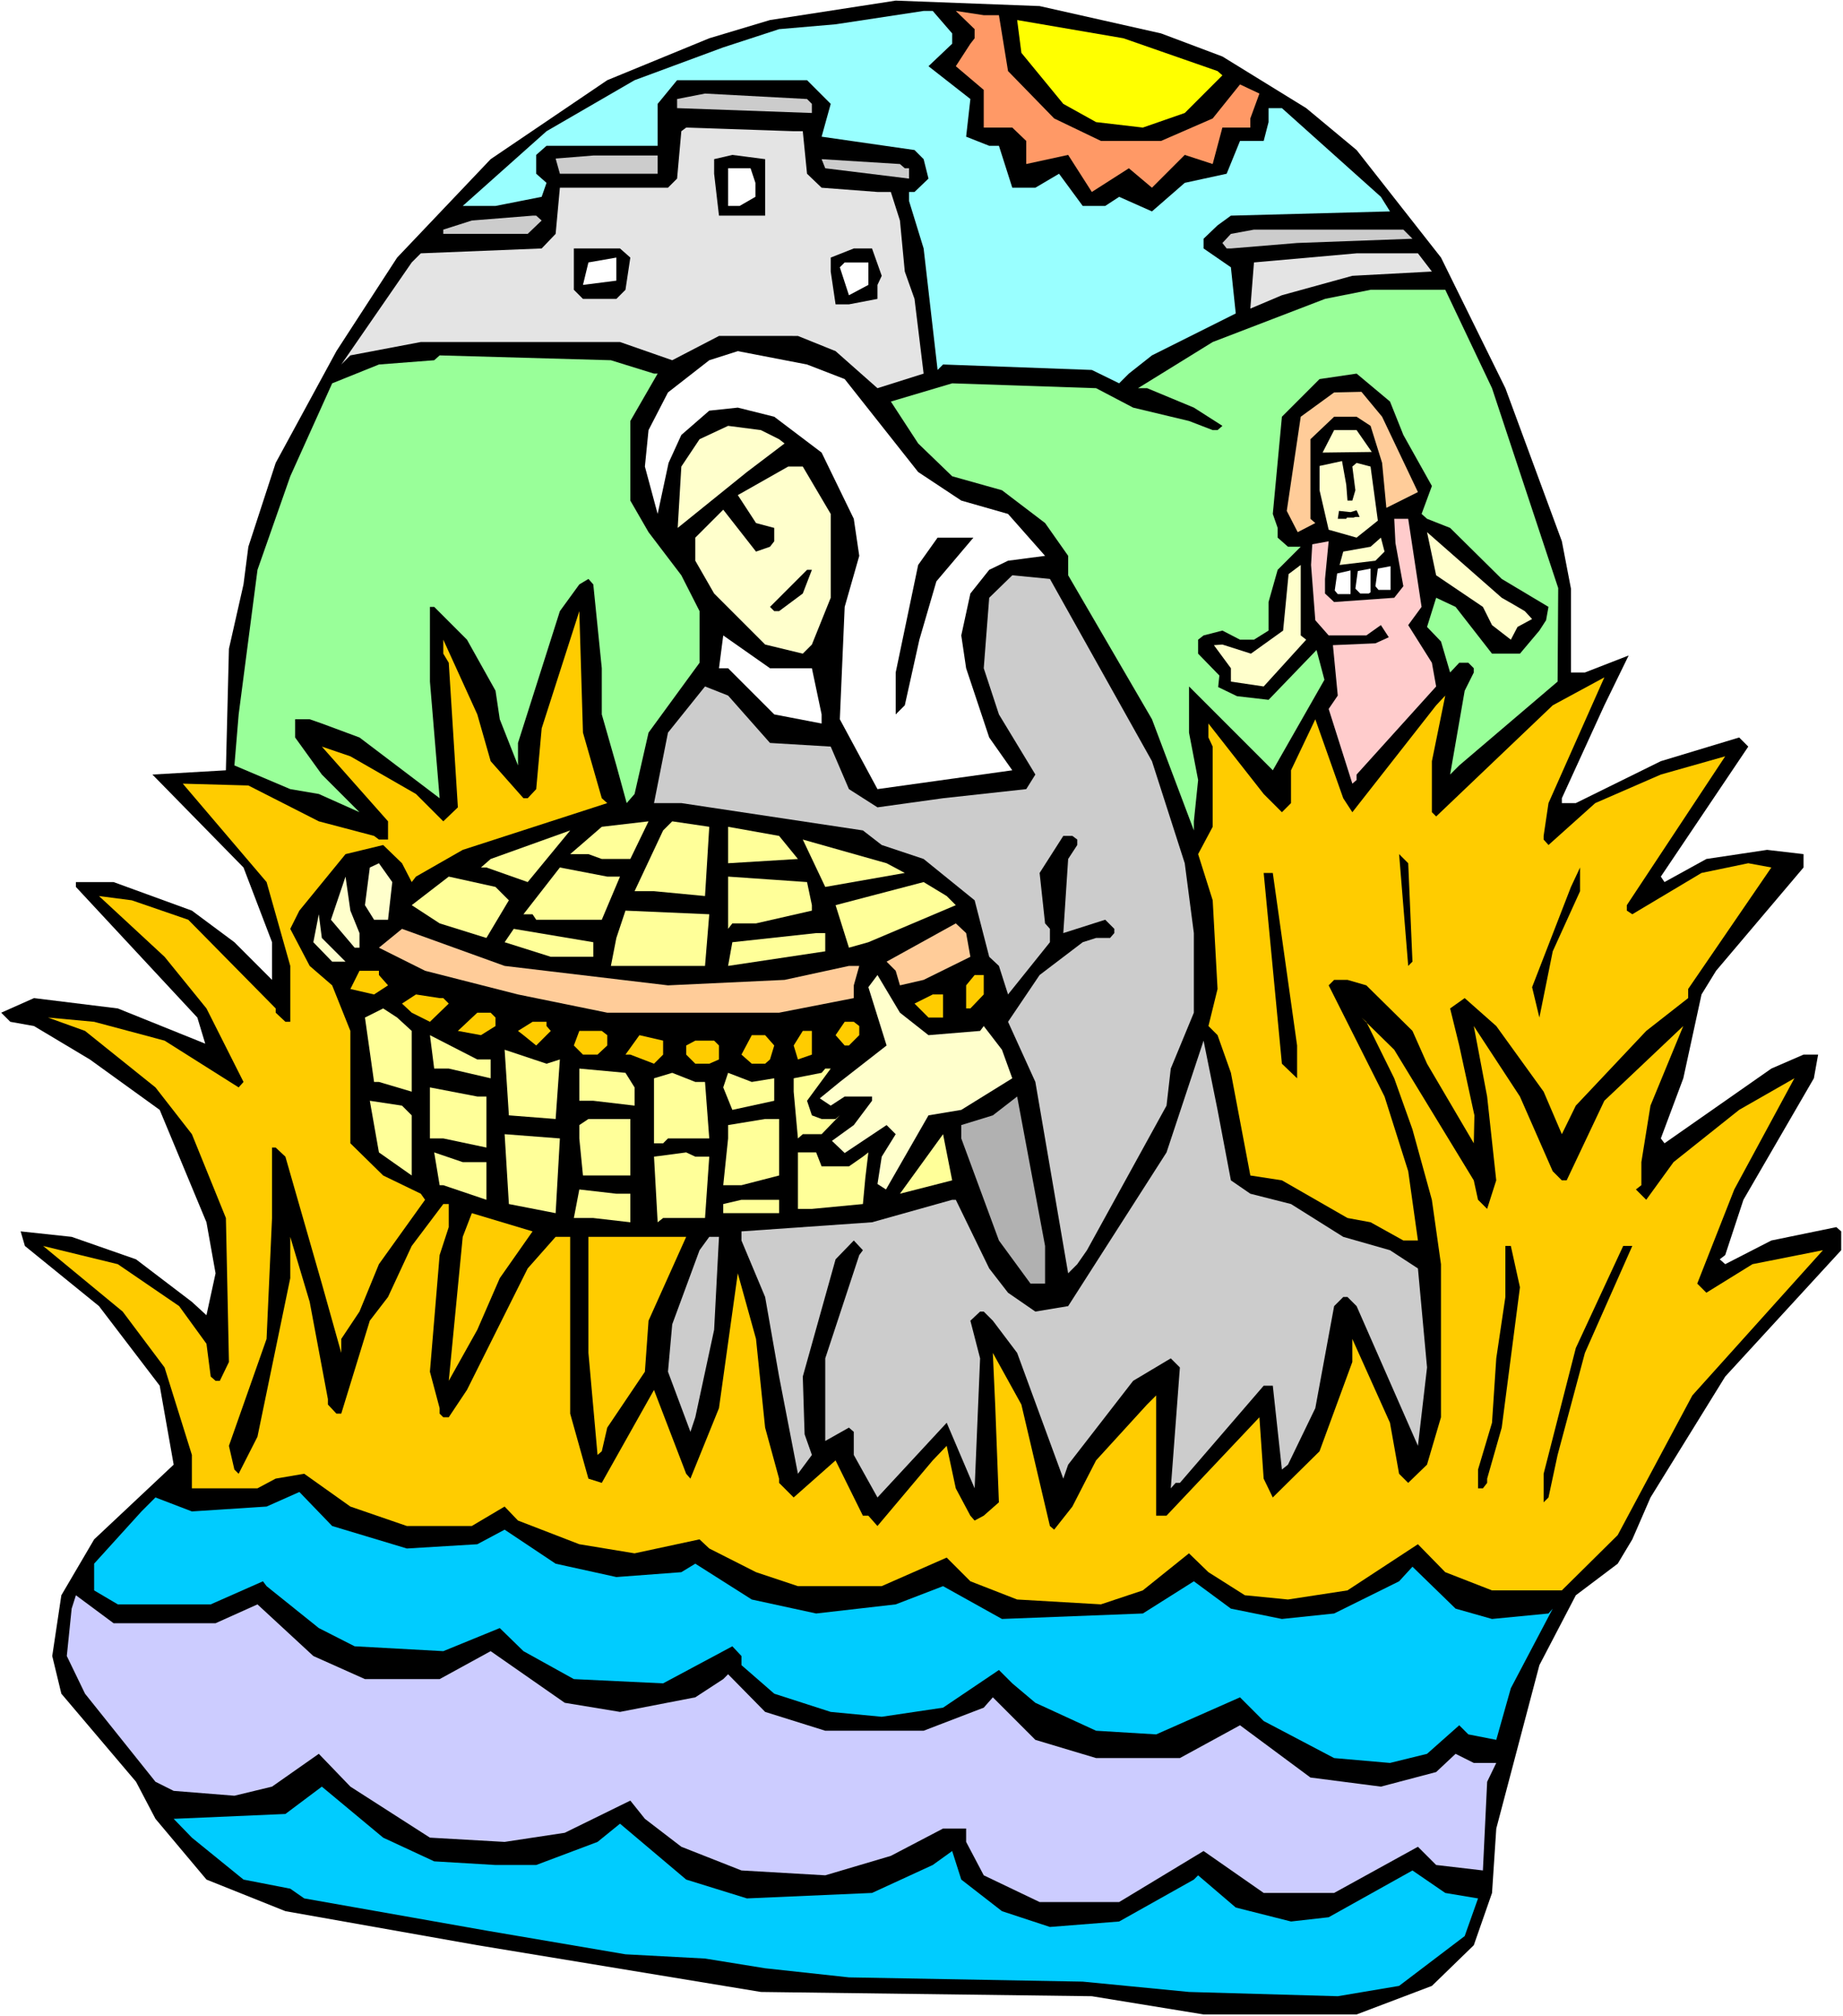 <?xml version="1.0" encoding="UTF-8" standalone="no"?>
<svg
   version="1.0"
   width="129.766mm"
   height="141.879mm"
   id="svg102"
   sodipodi:docname="Moses - Baby 4.wmf"
   xmlns:inkscape="http://www.inkscape.org/namespaces/inkscape"
   xmlns:sodipodi="http://sodipodi.sourceforge.net/DTD/sodipodi-0.dtd"
   xmlns="http://www.w3.org/2000/svg"
   xmlns:svg="http://www.w3.org/2000/svg">
  <rect width="100%" height="100%" fill="#808080" stroke="none"/>
  <sodipodi:namedview
     id="namedview102"
     pagecolor="#ffffff"
     bordercolor="#000000"
     borderopacity="0.25"
     inkscape:showpageshadow="2"
     inkscape:pageopacity="0.0"
     inkscape:pagecheckerboard="0"
     inkscape:deskcolor="#d1d1d1"
     inkscape:document-units="mm" />
  <defs
     id="defs1">
    <pattern
       id="WMFhbasepattern"
       patternUnits="userSpaceOnUse"
       width="6"
       height="6"
       x="0"
       y="0" />
  </defs>
  <path
     style="fill:#ffffff;fill-opacity:1;fill-rule:evenodd;stroke:none"
     d="M 0,536.234 H 490.455 V 0 H 0 Z"
     id="path1" />
  <path
     style="fill:#000000;fill-opacity:1;fill-rule:evenodd;stroke:none"
     d="m 308.979,8.886 16.322,6.139 22.301,13.733 13.413,11.148 22.462,28.597 17.13,34.736 15.029,40.714 2.424,12.602 v 22.296 h 3.717 l 11.635,-4.524 -6.464,13.248 -11.312,24.719 v 1.293 h 3.717 l 22.624,-11.148 20.846,-6.301 2.424,2.423 -23.27,34.575 0.97,1.454 11.15,-6.139 16.16,-2.423 9.696,1.131 v 3.554 l -23.27,27.466 -3.878,6.301 -4.848,22.296 -5.979,15.995 0.97,1.293 28.442,-19.872 8.565,-3.716 h 3.878 l -1.131,6.301 -18.746,32.313 -4.848,14.702 -1.454,1.131 1.454,1.293 12.282,-6.301 17.291,-3.554 1.293,1.131 v 5.009 l -30.866,33.606 -19.877,32.151 -4.848,11.148 -3.878,6.463 -11.15,8.401 -9.696,18.58 -11.474,43.461 -1.131,17.126 -4.848,13.895 -11.15,10.825 -20.038,7.594 h -40.723 l -29.734,-4.847 -88.072,-1.131 -75.467,-12.441 -51.066,-9.048 -21.008,-8.401 -13.574,-16.157 -5.171,-9.855 -19.877,-23.427 -2.424,-10.017 2.424,-16.157 8.726,-14.864 L 46.218,389.533 42.501,368.53 26.341,347.365 6.626,331.37 5.494,327.492 l 13.574,1.454 17.13,5.978 14.867,11.31 3.878,3.554 2.424,-11.148 -2.424,-13.571 -12.443,-29.89 -18.584,-13.41 -14.867,-8.886 -6.302,-1.131 -2.424,-2.423 8.726,-3.878 22.301,2.747 23.27,9.371 -2.101,-6.947 L 20.2,235.885 v -1.293 h 10.019 l 20.846,7.594 11.312,8.401 10.019,10.017 v -10.017 l -7.595,-19.872 -24.24,-24.719 19.554,-1.131 0.808,-32.313 3.878,-17.126 1.293,-10.017 7.272,-22.296 L 89.526,93.385 105.686,68.504 130.573,42.33 161.6,21.327 188.749,10.179 204.909,5.332 238.36,0.162 276.659,1.616 Z"
     id="path2" />
  <path
     style="fill:#99ffff;fill-opacity:1;fill-rule:evenodd;stroke:none"
     d="m 253.389,8.886 v 2.747 l -6.302,5.978 11.15,8.725 -1.131,10.017 6.141,2.423 h 2.586 l 3.555,11.148 h 6.141 l 6.302,-3.716 6.302,8.563 h 5.979 l 3.717,-2.423 8.726,3.878 8.726,-7.594 11.15,-2.423 3.555,-8.725 h 6.302 l 1.293,-5.009 v -3.716 h 3.555 l 26.341,23.588 2.424,3.878 -42.339,1.131 -3.555,2.585 -3.717,3.554 v 2.585 l 7.272,5.009 1.293,12.279 -22.301,11.148 -6.141,4.847 -2.586,2.585 -7.272,-3.554 -39.592,-1.454 -1.454,1.454 -3.717,-32.313 -3.878,-12.602 v -2.423 h 1.454 l 3.717,-3.554 -1.293,-5.17 -2.424,-2.423 -24.725,-3.554 2.424,-8.725 -6.302,-6.301 H 180.184 l -5.171,6.301 v 11.148 h -29.573 l -2.747,2.423 v 5.009 l 2.747,2.423 -1.293,3.716 -12.282,2.423 h -8.726 l 22.301,-19.873 23.432,-13.571 23.594,-8.725 14.867,-4.847 15.029,-1.293 23.432,-3.554 h 2.424 z"
     id="path3" />
  <path
     style="fill:#ff9966;fill-opacity:1;fill-rule:evenodd;stroke:none"
     d="m 265.832,4.039 2.424,14.864 12.282,12.602 12.443,5.978 h 15.998 l 13.736,-5.978 7.272,-9.048 5.171,2.423 -2.424,6.624 v 2.423 h -7.434 l -2.586,9.694 -7.434,-2.423 -8.726,8.725 -6.141,-5.17 -9.858,6.301 -6.302,-9.855 -11.15,2.423 v -6.139 l -3.717,-3.554 h -7.595 V 23.912 l -7.434,-6.301 3.878,-5.978 1.131,-1.454 V 7.755 l -5.01,-4.847 7.434,1.131 z"
     id="path4" />
  <path
     style="fill:#ffff00;fill-opacity:1;fill-rule:evenodd;stroke:none"
     d="m 324.008,18.903 1.293,1.131 -10.019,10.017 -11.15,3.878 -12.443,-1.454 -8.726,-4.847 -11.15,-13.571 -1.131,-8.725 28.28,4.847 z"
     id="path5" />
  <path
     style="fill:#cccccc;fill-opacity:1;fill-rule:evenodd;stroke:none"
     d="m 216.059,27.628 v 2.423 l -35.875,-1.293 v -2.423 l 7.434,-1.454 27.149,1.454 z"
     id="path6" />
  <path
     style="fill:#e4e4e4;fill-opacity:1;fill-rule:evenodd;stroke:none"
     d="m 213.635,34.898 1.131,11.31 3.878,3.716 14.867,1.131 h 3.555 l 2.424,7.594 1.293,13.571 2.586,7.27 2.424,19.873 -12.282,3.878 -11.15,-9.855 -10.019,-4.039 H 191.334 L 178.891,95.808 164.993,90.961 h -53.005 l -18.746,3.554 -2.424,2.423 18.746,-27.143 2.424,-2.423 32.158,-1.293 3.717,-3.878 1.131,-12.279 h 28.765 l 2.424,-2.423 1.131,-12.602 1.293,-0.969 28.603,0.969 z"
     id="path7" />
  <path
     style="fill:#000000;fill-opacity:1;fill-rule:evenodd;stroke:none"
     d="m 203.616,57.356 h -12.282 l -1.293,-11.148 v -3.878 l 4.848,-1.131 8.726,1.131 z"
     id="path8" />
  <path
     style="fill:#cccccc;fill-opacity:1;fill-rule:evenodd;stroke:none"
     d="m 175.013,46.208 h -26.018 l -1.131,-4.039 10.019,-0.808 h 17.13 z"
     id="path9" />
  <path
     style="fill:#cccccc;fill-opacity:1;fill-rule:evenodd;stroke:none"
     d="m 240.784,44.754 h 1.131 v 2.747 l -22.301,-2.747 -0.97,-2.423 20.846,1.293 z"
     id="path10" />
  <path
     style="fill:#ffffff;fill-opacity:1;fill-rule:evenodd;stroke:none"
     d="m 201.03,48.631 v 3.716 l -4.202,2.423 h -3.07 V 44.754 h 5.979 z"
     id="path11" />
  <path
     style="fill:#cccccc;fill-opacity:1;fill-rule:evenodd;stroke:none"
     d="m 144.147,58.648 -3.717,3.554 h -22.462 v -1.131 l 7.595,-2.423 16.16,-1.293 h 0.97 z"
     id="path12" />
  <path
     style="fill:#cccccc;fill-opacity:1;fill-rule:evenodd;stroke:none"
     d="m 375.881,63.495 -30.704,1.131 -17.614,1.454 h -1.131 l -1.131,-1.454 2.262,-2.423 6.141,-1.131 h 39.754 z"
     id="path13" />
  <path
     style="fill:#000000;fill-opacity:1;fill-rule:evenodd;stroke:none"
     d="m 167.741,68.504 -1.293,8.563 -2.424,2.423 h -8.888 l -2.424,-2.423 V 66.08 h 12.282 z"
     id="path14" />
  <path
     style="fill:#000000;fill-opacity:1;fill-rule:evenodd;stroke:none"
     d="m 234.643,73.351 -1.131,2.423 v 3.716 l -7.595,1.454 h -3.555 l -1.293,-8.725 v -3.716 l 6.141,-2.423 h 4.848 z"
     id="path15" />
  <path
     style="fill:#e4e4e4;fill-opacity:1;fill-rule:evenodd;stroke:none"
     d="m 381.052,72.22 -21.17,1.131 -18.746,5.17 -8.403,3.554 0.97,-12.279 27.31,-2.423 h 16.322 z"
     id="path16" />
  <path
     style="fill:#ffffff;fill-opacity:1;fill-rule:evenodd;stroke:none"
     d="m 155.136,75.774 1.454,-5.978 7.434,-1.293 v 6.139 z"
     id="path17" />
  <path
     style="fill:#ffffff;fill-opacity:1;fill-rule:evenodd;stroke:none"
     d="m 231.088,75.774 -5.171,2.747 -2.424,-7.432 1.293,-1.293 h 6.302 z"
     id="path18" />
  <path
     style="fill:#99ff99;fill-opacity:1;fill-rule:evenodd;stroke:none"
     d="m 397.051,103.24 17.614,53.155 -0.162,24.881 -26.179,22.296 -2.424,2.423 3.878,-22.296 2.424,-4.847 v -1.131 l -1.454,-1.454 h -2.424 l -2.424,2.585 -2.424,-8.24 -3.717,-3.878 2.424,-7.755 5.171,2.423 9.696,12.441 h 7.434 l 5.171,-6.139 1.778,-2.747 0.646,-3.554 -12.443,-7.432 -13.736,-13.571 -6.141,-2.423 -1.454,-1.293 2.747,-7.432 -7.595,-13.571 -3.555,-8.886 -8.888,-7.432 -9.858,1.454 -10.019,10.017 -2.424,25.85 1.293,3.716 v 2.585 l 2.747,2.423 h 3.394 l -6.141,6.139 -2.424,8.563 v 7.594 l -3.878,2.423 h -3.717 l -4.686,-2.423 -5.01,1.293 -1.454,1.131 v 3.716 l 5.656,5.816 -0.323,3.07 5.01,2.423 8.403,0.969 12.766,-13.248 2.101,7.917 -13.736,24.073 -22.301,-22.296 v 12.279 l 2.424,12.602 -1.131,10.986 v 2.423 l -11.15,-29.566 -22.301,-38.291 v -5.17 l -6.141,-8.725 -11.474,-8.725 -13.251,-3.716 -9.05,-8.725 -7.272,-11.148 16.322,-4.847 38.299,1.293 9.858,5.17 14.867,3.554 6.302,2.423 h 1.293 l 1.293,-1.131 -7.595,-4.847 -12.443,-5.17 h -2.424 l 19.877,-12.279 29.896,-11.471 12.12,-2.423 h 19.877 z"
     id="path19" />
  <path
     style="fill:#ffffff;fill-opacity:1;fill-rule:evenodd;stroke:none"
     d="m 224.785,100.817 19.554,24.719 11.474,7.594 12.443,3.554 9.858,11.148 -9.858,1.293 -5.01,2.423 -5.01,6.301 -2.424,11.148 1.293,8.725 6.141,18.418 6.141,8.725 -35.875,5.009 -10.019,-18.58 1.293,-29.89 3.878,-13.571 -1.454,-9.855 -8.565,-17.611 -12.605,-9.532 -9.696,-2.423 -7.595,0.808 -7.434,6.463 -3.394,7.432 -2.909,13.571 -3.394,-12.602 0.97,-9.694 5.171,-10.017 10.989,-8.563 7.595,-2.423 18.422,3.554 z"
     id="path20" />
  <path
     style="fill:#99ff99;fill-opacity:1;fill-rule:evenodd;stroke:none"
     d="m 174.043,99.363 h 0.97 l -7.272,12.602 v 21.165 l 4.848,8.401 8.726,11.471 4.848,9.532 v 13.733 l -13.574,18.58 -3.717,16.318 -2.101,2.423 -2.747,-10.017 -3.878,-13.571 v -12.279 l -2.262,-22.296 -1.293,-1.454 -2.424,1.454 -5.171,7.109 -11.15,35.06 v 5.978 l -4.848,-12.279 -1.131,-7.594 -7.595,-13.571 -8.726,-8.725 h -1.131 v 19.873 l 2.586,31.02 -21.331,-16.157 -10.019,-3.716 -3.232,-1.131 h -3.878 v 4.847 l 7.11,9.855 10.019,10.017 -10.827,-4.847 -7.595,-1.293 -14.867,-6.301 1.131,-13.571 5.01,-38.452 8.726,-24.881 11.15,-24.719 12.443,-5.009 14.706,-1.131 1.454,-1.293 45.571,1.293 z"
     id="path21" />
  <path
     style="fill:#ffcc99;fill-opacity:1;fill-rule:evenodd;stroke:none"
     d="m 367.801,110.834 9.534,20.034 -8.403,4.201 -1.131,-11.956 -3.07,-9.855 -3.717,-2.423 h -5.979 l -6.302,5.978 v 21.165 l 1.293,1.131 -4.686,2.423 -2.909,-5.655 3.717,-25.043 8.888,-6.463 7.272,-0.162 z"
     id="path22" />
  <path
     style="fill:#ffffcc;fill-opacity:1;fill-rule:evenodd;stroke:none"
     d="m 207.333,116.812 1.454,1.131 -10.019,7.594 -18.422,14.864 0.97,-16.318 4.848,-7.27 7.595,-3.554 8.726,1.131 z"
     id="path23" />
  <path
     style="fill:#ffffcc;fill-opacity:1;fill-rule:evenodd;stroke:none"
     d="m 351.964,120.366 3.07,-5.978 h 5.979 l 4.04,5.816 z"
     id="path24" />
  <path
     style="fill:#ffffcc;fill-opacity:1;fill-rule:evenodd;stroke:none"
     d="m 366.67,138.461 -5.656,4.524 -7.434,-2.1 -2.424,-10.502 v -6.463 l 5.979,-1.293 1.131,6.301 0.323,4.201 h 1.293 l 0.808,-2.747 -0.808,-6.301 1.131,-0.969 3.717,0.969 z"
     id="path25" />
  <path
     style="fill:#ffffcc;fill-opacity:1;fill-rule:evenodd;stroke:none"
     d="m 221.069,136.684 v 22.296 l -5.01,12.441 -2.424,2.423 -10.019,-2.423 -13.574,-13.571 -5.01,-8.725 v -6.139 l 7.434,-7.432 8.726,11.148 3.717,-1.293 1.131,-1.454 v -3.554 l -4.848,-1.293 -4.848,-7.432 13.413,-7.594 h 3.878 z"
     id="path26" />
  <path
     style="fill:#000000;fill-opacity:1;fill-rule:evenodd;stroke:none"
     d="m 357.459,136.684 h 3.555 z"
     id="path27" />
  <path
     style="fill:#ffcccc;fill-opacity:1;fill-rule:evenodd;stroke:none"
     d="m 378.305,161.404 -3.555,4.847 6.302,10.017 1.131,6.301 -21.17,23.427 v 1.454 l -1.131,0.969 -6.302,-19.873 2.424,-3.554 -1.293,-13.41 11.312,-0.485 3.555,-1.616 -2.101,-3.231 -3.878,2.747 H 353.58 l -3.555,-4.039 -1.131,-14.702 0.323,-5.493 4.363,-0.808 -0.97,10.017 v 3.878 l 2.424,2.262 15.998,-1.131 2.424,-3.07 -2.101,-11.471 -0.323,-6.463 h 3.717 z"
     id="path28" />
  <path
     style="fill:#ffffcc;fill-opacity:1;fill-rule:evenodd;stroke:none"
     d="m 403.03,160.919 2.747,1.616 1.939,2.1 -3.878,2.1 -1.778,3.393 -5.01,-3.878 -2.424,-4.847 -12.443,-8.401 -2.424,-11.471 19.877,17.449 z"
     id="path29" />
  <path
     style="fill:#000000;fill-opacity:1;fill-rule:evenodd;stroke:none"
     d="m 249.187,154.618 -4.525,15.51 -3.878,17.449 -2.424,2.423 v -11.148 l 5.979,-28.597 5.171,-7.27 h 9.534 z"
     id="path30" />
  <path
     style="fill:#ffffcc;fill-opacity:1;fill-rule:evenodd;stroke:none"
     d="m 366.024,149.125 -9.534,1.131 0.97,-3.554 7.272,-1.293 2.747,-2.423 0.97,3.716 z"
     id="path31" />
  <path
     style="fill:#ffffcc;fill-opacity:1;fill-rule:evenodd;stroke:none"
     d="m 347.601,170.128 -11.312,12.441 -8.726,-1.293 v -3.554 l -4.525,-6.139 2.262,-0.162 7.595,2.423 8.565,-6.139 1.454,-15.026 3.232,-2.423 v 18.742 z"
     id="path32" />
  <path
     style="fill:#000000;fill-opacity:1;fill-rule:evenodd;stroke:none"
     d="m 213.635,157.849 -6.302,4.685 h -1.293 l -1.131,-1.131 9.858,-9.855 h 1.293 z"
     id="path33" />
  <path
     style="fill:#cccccc;fill-opacity:1;fill-rule:evenodd;stroke:none"
     d="m 306.555,202.441 8.726,27.143 2.424,18.58 v 21.165 l -6.141,14.864 -1.131,9.855 -21.17,38.452 -2.586,3.716 -2.424,2.423 -8.726,-50.893 -7.272,-15.995 8.403,-12.441 11.474,-8.725 3.555,-1.131 h 3.717 l 1.131,-1.293 v -1.131 l -2.424,-2.423 -11.15,3.554 1.293,-19.711 2.424,-3.716 v -1.454 l -1.293,-0.969 h -2.424 l -6.302,9.855 1.454,13.41 1.293,1.454 v 3.554 l -11.15,13.895 -2.424,-7.594 -2.586,-2.423 -3.878,-15.026 -13.574,-10.986 -11.15,-3.716 -5.01,-3.878 -48.318,-7.27 h -7.272 l 3.717,-18.742 9.858,-12.279 6.141,2.423 11.15,12.602 16.16,0.969 4.848,11.31 7.595,4.847 17.453,-2.423 22.139,-2.423 2.424,-3.878 -9.696,-15.995 -4.04,-12.279 1.454,-18.742 6.141,-5.978 10.019,0.969 z"
     id="path34" />
  <path
     style="fill:#ffcc00;fill-opacity:1;fill-rule:evenodd;stroke:none"
     d="m 160.145,212.297 1.454,1.293 -38.461,12.441 -12.443,7.109 -1.131,1.454 -2.586,-5.009 -5.01,-4.847 -10.019,2.423 -12.282,15.026 -2.424,4.847 5.171,9.855 5.979,5.17 4.848,12.117 v 29.89 l 8.726,8.563 10.019,4.847 1.131,1.616 -12.282,17.126 -5.171,12.602 -4.848,7.27 v 3.716 l -5.171,-18.418 -9.696,-33.767 -2.586,-2.423 h -0.97 v 18.742 l -1.454,32.151 -10.019,28.435 1.454,6.301 1.131,1.131 5.01,-9.855 8.726,-42.168 v -10.986 l 5.171,17.287 4.848,25.85 v 1.454 l 2.262,2.423 h 1.293 l 7.595,-24.719 4.848,-6.301 6.302,-13.571 8.403,-11.148 h 1.454 v 6.139 l -2.424,7.432 -2.586,31.02 2.586,9.694 v 1.454 l 0.97,0.969 h 1.454 l 4.848,-7.27 16.16,-32.313 7.434,-8.401 h 3.878 v 47.015 l 4.848,17.287 3.555,1.131 13.898,-24.719 8.565,22.296 1.131,1.293 7.595,-18.742 5.01,-35.867 4.848,17.449 2.424,23.588 3.717,13.571 v 1.131 l 3.878,3.878 11.15,-9.855 7.272,14.702 h 1.454 l 2.424,2.747 14.706,-17.449 3.717,-3.878 2.424,11.31 3.878,7.27 1.131,1.293 2.424,-1.293 4.04,-3.554 -0.97,-25.527 -0.646,-14.218 7.595,13.733 7.595,32.313 1.131,0.969 4.848,-6.139 6.302,-12.279 13.574,-14.864 2.424,-2.423 v 31.99 h 2.747 l 24.725,-26.174 1.131,16.318 2.424,5.009 12.443,-12.279 8.726,-23.75 v -6.139 l 10.019,22.296 2.424,13.571 2.424,2.423 5.01,-4.847 3.717,-12.602 v -40.714 l -2.424,-17.126 -5.171,-18.742 -4.848,-13.571 -7.434,-15.026 -1.293,-1.131 8.726,8.563 21.17,34.736 1.131,5.17 2.424,2.423 2.424,-7.594 -2.424,-22.296 -3.555,-18.742 12.282,18.742 8.726,19.872 2.424,2.423 h 1.293 l 10.019,-21.165 21.008,-19.873 -8.726,21.165 -2.424,15.026 v 6.139 l -1.454,1.131 2.747,2.747 7.272,-10.017 17.453,-13.895 14.706,-8.401 -15.998,29.566 -9.858,25.043 2.424,2.423 12.282,-7.594 18.746,-3.716 -34.744,38.614 -19.877,37.16 -14.867,14.702 h -18.584 l -12.443,-4.847 -7.272,-7.432 -18.746,12.279 -15.837,2.423 -11.474,-1.131 -9.696,-6.139 -5.171,-5.009 -12.282,9.855 -11.15,3.716 -22.301,-1.293 -12.443,-4.847 -6.302,-6.301 -17.291,7.594 h -22.301 l -11.15,-3.716 -12.443,-6.301 -2.586,-2.423 -17.291,3.716 -14.706,-2.423 -16.322,-6.301 -3.555,-3.716 -8.726,5.17 h -17.291 l -15.029,-5.17 -12.282,-8.725 -7.595,1.293 -4.848,2.585 H 51.066 v -8.886 L 43.794,363.683 32.643,348.819 11.474,331.37 l 19.877,4.847 16.322,11.148 7.272,10.017 1.131,8.725 1.293,1.131 h 1.131 l 2.424,-5.009 -0.808,-38.291 -9.05,-22.296 -9.696,-12.441 -18.746,-15.026 -9.858,-3.554 12.282,1.131 18.746,5.009 19.715,12.441 1.293,-1.454 -9.858,-19.549 -11.15,-13.733 -17.453,-16.157 8.726,1.131 15.029,5.17 23.27,23.588 v 1.131 l 2.586,2.423 h 1.293 v -14.864 l -6.302,-22.296 -22.301,-26.174 17.453,0.485 18.746,9.532 14.706,3.878 1.293,0.969 h 2.424 v -4.847 l -17.614,-19.872 7.595,2.585 17.453,10.017 7.272,7.27 3.878,-3.716 -2.424,-38.452 -1.454,-2.423 v -3.716 l 9.05,19.872 3.555,12.441 8.726,9.855 h 1.131 l 2.262,-2.423 1.454,-16.157 10.019,-31.182 0.97,32.313 z"
     id="path35" />
  <path
     style="fill:#ffffff;fill-opacity:1;fill-rule:evenodd;stroke:none"
     d="m 216.059,177.722 2.586,12.279 v 2.423 l -12.605,-2.423 -12.282,-12.279 h -2.424 l 1.131,-8.725 12.443,8.725 z"
     id="path36" />
  <path
     style="fill:#ffcc00;fill-opacity:1;fill-rule:evenodd;stroke:none"
     d="m 410.787,222.314 v 0.969 l 1.293,1.454 12.443,-11.148 17.453,-7.594 17.13,-4.847 -26.179,39.583 v 1.454 l 1.454,0.969 18.422,-10.986 12.443,-2.585 6.141,1.131 -22.139,32.313 v 2.423 l -11.15,8.725 -18.746,19.873 -3.717,7.594 -4.848,-11.31 -12.605,-17.449 -8.403,-7.432 -3.878,2.747 2.424,9.855 4.04,18.58 -0.162,7.432 -12.443,-21.165 -3.878,-8.725 -12.282,-12.117 -5.01,-1.454 h -3.555 l -1.454,1.454 14.867,29.566 6.302,19.872 2.586,18.418 h -3.878 l -8.726,-4.847 -6.141,-1.131 -17.453,-10.017 -8.403,-1.293 -5.171,-27.305 -3.555,-10.017 -2.424,-2.423 2.424,-9.855 -1.293,-23.588 -3.878,-12.279 3.878,-7.27 v -21.327 l -1.131,-2.423 V 192.424 l 14.706,18.742 4.848,4.847 2.424,-2.423 v -8.725 l 6.464,-13.571 7.434,21.003 2.424,3.716 22.301,-28.435 2.424,-2.585 -3.555,17.449 v 13.571 l 1.131,1.131 31.027,-29.566 13.736,-7.432 -14.867,33.444 z"
     id="path37" />
  <path
     style="fill:#ffff99;fill-opacity:1;fill-rule:evenodd;stroke:none"
     d="m 160.145,228.453 -3.555,-1.293 h -4.848 l 8.403,-7.27 12.443,-1.454 -4.848,10.017 z"
     id="path38" />
  <path
     style="fill:#ffff99;fill-opacity:1;fill-rule:evenodd;stroke:none"
     d="M 187.617,238.308 174.043,237.016 h -5.171 l 7.595,-16.157 2.424,-2.423 9.858,1.454 z"
     id="path39" />
  <path
     style="fill:#ffff99;fill-opacity:1;fill-rule:evenodd;stroke:none"
     d="m 212.342,228.453 -18.584,1.131 v -9.694 l 13.574,2.423 z"
     id="path40" />
  <path
     style="fill:#ffff99;fill-opacity:1;fill-rule:evenodd;stroke:none"
     d="m 129.441,230.715 h -1.454 l 2.586,-2.262 21.17,-7.594 -11.312,13.733 z"
     id="path41" />
  <path
     style="fill:#ffff99;fill-opacity:1;fill-rule:evenodd;stroke:none"
     d="m 240.784,232.169 -21.17,3.716 -5.979,-12.602 22.301,6.301 z"
     id="path42" />
  <path
     style="fill:#000000;fill-opacity:1;fill-rule:evenodd;stroke:none"
     d="m 375.881,255.757 -1.131,1.131 -2.424,-29.728 2.424,2.423 z"
     id="path43" />
  <path
     style="fill:#ffffcc;fill-opacity:1;fill-rule:evenodd;stroke:none"
     d="m 103.262,244.61 h -3.717 l -2.424,-3.878 1.293,-10.017 2.424,-1.131 3.555,5.009 z"
     id="path44" />
  <path
     style="fill:#ffff99;fill-opacity:1;fill-rule:evenodd;stroke:none"
     d="m 164.993,233.138 -4.848,11.471 h -17.453 l -0.97,-1.454 h -2.424 l 9.696,-12.441 12.605,2.423 z"
     id="path45" />
  <path
     style="fill:#000000;fill-opacity:1;fill-rule:evenodd;stroke:none"
     d="m 413.211,253.011 -3.555,17.611 -1.939,-8.078 10.342,-26.658 2.424,-5.17 v 6.301 z"
     id="path46" />
  <path
     style="fill:#000000;fill-opacity:1;fill-rule:evenodd;stroke:none"
     d="m 345.177,278.053 v 8.725 l -4.04,-3.878 -4.848,-50.731 h 2.424 z"
     id="path47" />
  <path
     style="fill:#ffffcc;fill-opacity:1;fill-rule:evenodd;stroke:none"
     d="m 95.667,248.164 v 3.878 h -1.293 l -6.302,-7.432 3.878,-11.471 1.293,9.048 z"
     id="path48" />
  <path
     style="fill:#ffff99;fill-opacity:1;fill-rule:evenodd;stroke:none"
     d="m 135.421,239.439 -5.979,10.017 -12.443,-3.878 -7.434,-4.847 9.858,-7.594 12.443,2.747 z"
     id="path49" />
  <path
     style="fill:#ffff99;fill-opacity:1;fill-rule:evenodd;stroke:none"
     d="m 216.059,240.732 v 1.454 l -14.867,3.393 h -6.302 l -1.131,1.454 v -13.895 l 21.008,1.454 z"
     id="path50" />
  <path
     style="fill:#ffff99;fill-opacity:1;fill-rule:evenodd;stroke:none"
     d="m 254.358,240.732 -23.27,9.855 -5.171,1.454 -3.555,-11.31 23.432,-6.139 6.141,3.716 z"
     id="path51" />
  <path
     style="fill:#ffff99;fill-opacity:1;fill-rule:evenodd;stroke:none"
     d="m 187.617,256.888 h -25.048 l 1.454,-7.432 2.424,-7.27 22.301,0.969 z"
     id="path52" />
  <path
     style="fill:#ffffcc;fill-opacity:1;fill-rule:evenodd;stroke:none"
     d="M 91.95,255.757 H 88.395 l -5.01,-5.17 1.454,-7.432 0.808,6.301 z"
     id="path53" />
  <path
     style="fill:#ffcc99;fill-opacity:1;fill-rule:evenodd;stroke:none"
     d="m 258.237,254.465 -12.443,6.139 -6.302,1.454 -1.131,-3.878 -2.424,-2.423 18.422,-10.179 2.747,2.585 z"
     id="path54" />
  <path
     style="fill:#ffcc99;fill-opacity:1;fill-rule:evenodd;stroke:none"
     d="m 177.76,262.059 31.027,-1.454 17.13,-3.716 h 2.747 l -1.454,5.17 v 3.393 l -19.877,3.878 h -45.733 l -23.755,-4.847 -24.725,-6.301 -12.282,-6.139 6.141,-5.009 27.31,9.855 z"
     id="path55" />
  <path
     style="fill:#ffff99;fill-opacity:1;fill-rule:evenodd;stroke:none"
     d="m 157.883,254.465 h -11.312 l -12.282,-3.878 2.424,-3.554 21.17,3.554 z"
     id="path56" />
  <path
     style="fill:#ffff99;fill-opacity:1;fill-rule:evenodd;stroke:none"
     d="m 219.614,253.011 -25.856,3.878 1.131,-6.301 22.301,-2.423 h 2.424 z"
     id="path57" />
  <path
     style="fill:#ffcc00;fill-opacity:1;fill-rule:evenodd;stroke:none"
     d="m 100.838,259.312 2.424,2.747 -3.717,2.423 -6.302,-1.454 2.424,-4.847 h 5.171 z"
     id="path58" />
  <path
     style="fill:#ffffcc;fill-opacity:1;fill-rule:evenodd;stroke:none"
     d="m 247.086,275.307 13.736,-1.131 0.97,-1.293 4.848,6.301 2.747,7.594 -13.574,8.401 -8.726,1.454 -11.312,19.711 -2.262,-1.454 1.131,-7.27 3.717,-5.978 -2.424,-2.423 -11.15,7.432 -3.394,-3.231 5.818,-4.201 4.848,-6.463 v -1.131 h -7.272 l -3.717,2.423 -2.909,-1.939 5.333,-4.362 12.443,-9.694 -4.848,-15.51 2.424,-3.231 5.979,10.017 z"
     id="path59" />
  <path
     style="fill:#ffcc00;fill-opacity:1;fill-rule:evenodd;stroke:none"
     d="m 261.792,264.482 -3.555,3.716 h -1.131 v -6.139 l 2.262,-2.747 h 2.424 z"
     id="path60" />
  <path
     style="fill:#ffcc00;fill-opacity:1;fill-rule:evenodd;stroke:none"
     d="m 117.968,265.451 1.454,1.454 -5.01,4.847 -4.848,-2.423 -2.586,-2.423 3.717,-2.423 6.302,0.969 z"
     id="path61" />
  <path
     style="fill:#ffcc00;fill-opacity:1;fill-rule:evenodd;stroke:none"
     d="m 250.965,270.621 h -3.878 l -3.717,-3.716 4.848,-2.423 h 2.747 z"
     id="path62" />
  <path
     style="fill:#ffff99;fill-opacity:1;fill-rule:evenodd;stroke:none"
     d="m 109.565,274.176 v 16.157 l -8.726,-2.585 h -1.293 l -2.424,-17.126 4.848,-2.423 3.717,2.423 z"
     id="path63" />
  <path
     style="fill:#ffcc00;fill-opacity:1;fill-rule:evenodd;stroke:none"
     d="m 131.865,270.621 v 2.262 l -3.878,2.423 -6.141,-1.131 5.171,-4.847 h 3.555 z"
     id="path64" />
  <path
     style="fill:#ffcc00;fill-opacity:1;fill-rule:evenodd;stroke:none"
     d="m 145.44,272.883 1.131,1.293 -3.878,3.878 -3.394,-2.747 -1.454,-1.131 3.878,-2.423 h 3.717 z"
     id="path65" />
  <path
     style="fill:#ffcc00;fill-opacity:1;fill-rule:evenodd;stroke:none"
     d="m 228.664,272.883 v 2.423 l -2.747,2.747 h -1.131 l -2.424,-2.747 2.424,-3.554 h 2.424 z"
     id="path66" />
  <path
     style="fill:#ffcc00;fill-opacity:1;fill-rule:evenodd;stroke:none"
     d="m 161.6,275.307 v 2.747 l -2.586,2.423 h -3.878 l -2.424,-2.423 1.454,-3.878 h 5.979 z"
     id="path67" />
  <path
     style="fill:#ffcc00;fill-opacity:1;fill-rule:evenodd;stroke:none"
     d="m 216.059,280.477 -3.717,1.293 -1.131,-3.716 2.424,-3.878 h 2.424 z"
     id="path68" />
  <path
     style="fill:#ffff99;fill-opacity:1;fill-rule:evenodd;stroke:none"
     d="m 130.573,281.769 v 5.009 l -11.15,-2.585 h -3.878 l -1.131,-8.886 12.605,6.463 z"
     id="path69" />
  <path
     style="fill:#ffcc00;fill-opacity:1;fill-rule:evenodd;stroke:none"
     d="m 176.467,280.477 -2.424,2.423 -6.302,-2.423 h -1.293 l 3.717,-5.17 6.302,1.454 z"
     id="path70" />
  <path
     style="fill:#ffcc00;fill-opacity:1;fill-rule:evenodd;stroke:none"
     d="m 206.04,278.053 -1.131,3.716 -1.293,1.131 h -3.555 l -2.747,-2.423 2.747,-5.17 h 3.555 z"
     id="path71" />
  <path
     style="fill:#ffcc00;fill-opacity:1;fill-rule:evenodd;stroke:none"
     d="m 191.334,278.053 v 3.716 l -2.586,1.131 h -3.717 l -2.424,-2.423 v -2.423 l 2.424,-1.293 h 5.01 z"
     id="path72" />
  <path
     style="fill:#cccccc;fill-opacity:1;fill-rule:evenodd;stroke:none"
     d="m 327.563,313.921 5.171,3.554 10.827,2.747 13.898,8.725 12.443,3.554 7.434,4.847 2.424,26.335 -2.424,20.842 -16.322,-37.16 -2.424,-2.423 h -1.131 l -2.424,2.423 -5.01,27.143 -7.272,15.026 -1.616,1.293 -2.424,-22.296 h -2.424 l -22.301,25.85 h -1.131 l -1.293,1.454 2.424,-32.151 -2.424,-2.423 -10.019,5.978 -17.291,22.296 -1.293,3.716 -12.282,-33.444 -6.464,-8.563 -2.424,-2.423 h -0.97 l -2.586,2.423 2.586,10.017 -1.454,34.575 -7.434,-17.449 -18.422,19.873 -6.302,-11.31 v -6.139 l -1.293,-1.131 -6.302,3.554 V 361.26 l 9.05,-27.466 0.97,-1.293 -2.424,-2.585 -4.848,5.009 -8.726,31.182 0.485,15.349 1.939,5.493 -3.717,5.009 -5.01,-25.85 -3.717,-21.165 -6.302,-15.026 v -2.423 l 34.744,-2.423 21.331,-5.978 h 0.97 l 8.888,18.257 5.01,6.463 7.272,5.009 8.726,-1.454 26.179,-40.876 9.858,-29.728 3.717,18.418 z"
     id="path73" />
  <path
     style="fill:#ffff99;fill-opacity:1;fill-rule:evenodd;stroke:none"
     d="m 148.995,281.769 -1.131,15.833 -12.443,-0.969 -1.131,-17.449 11.15,3.716 z"
     id="path74" />
  <path
     style="fill:#ffff99;fill-opacity:1;fill-rule:evenodd;stroke:none"
     d="m 168.872,289.201 v 4.847 l -10.989,-1.293 h -3.717 v -8.563 l 12.282,1.131 z"
     id="path75" />
  <path
     style="fill:#ffff99;fill-opacity:1;fill-rule:evenodd;stroke:none"
     d="m 214.766,292.756 1.293,3.878 2.586,0.969 h 3.717 l 1.131,-0.969 -4.848,5.009 h -5.01 l -1.293,1.131 -1.131,-12.441 V 286.778 l 7.434,-1.454 0.97,-1.131 h 1.454 z"
     id="path76" />
  <path
     style="fill:#ffff99;fill-opacity:1;fill-rule:evenodd;stroke:none"
     d="m 187.617,287.747 1.131,15.026 H 177.76 l -1.293,1.293 h -2.424 V 286.778 l 4.848,-1.454 6.141,2.423 z"
     id="path77" />
  <path
     style="fill:#ffff99;fill-opacity:1;fill-rule:evenodd;stroke:none"
     d="m 206.04,286.778 v 5.978 l -11.15,2.423 -2.424,-5.978 1.293,-3.878 6.302,2.423 z"
     id="path78" />
  <path
     style="fill:#ffff99;fill-opacity:1;fill-rule:evenodd;stroke:none"
     d="m 129.441,291.625 v 13.571 l -11.474,-2.423 h -3.555 v -13.571 l 12.605,2.423 z"
     id="path79" />
  <path
     style="fill:#b1b1b1;fill-opacity:1;fill-rule:evenodd;stroke:none"
     d="m 278.113,341.387 h -3.878 l -8.403,-11.471 -10.019,-27.143 v -3.554 l 8.403,-2.585 6.464,-5.009 7.434,39.745 z"
     id="path80" />
  <path
     style="fill:#ffff99;fill-opacity:1;fill-rule:evenodd;stroke:none"
     d="m 109.565,296.633 v 15.995 l -8.726,-6.139 -2.424,-13.733 8.565,1.293 z"
     id="path81" />
  <path
     style="fill:#ffff99;fill-opacity:1;fill-rule:evenodd;stroke:none"
     d="m 167.741,312.628 h -12.605 l -0.97,-9.855 v -3.554 l 2.424,-1.616 h 11.15 z"
     id="path82" />
  <path
     style="fill:#ffff99;fill-opacity:1;fill-rule:evenodd;stroke:none"
     d="m 207.333,312.628 -10.019,2.585 h -4.848 l 1.293,-12.441 v -3.554 l 9.858,-1.616 h 3.717 z"
     id="path83" />
  <path
     style="fill:#ffff99;fill-opacity:1;fill-rule:evenodd;stroke:none"
     d="m 147.864,322.645 -12.443,-2.423 -1.131,-18.58 14.706,1.131 z"
     id="path84" />
  <path
     style="fill:#ffff99;fill-opacity:1;fill-rule:evenodd;stroke:none"
     d="m 239.491,317.475 11.474,-15.833 2.424,12.279 z"
     id="path85" />
  <path
     style="fill:#ffff99;fill-opacity:1;fill-rule:evenodd;stroke:none"
     d="m 129.441,309.074 v 10.017 l -11.474,-3.878 h -0.97 l -1.454,-8.725 7.595,2.585 z"
     id="path86" />
  <path
     style="fill:#ffff99;fill-opacity:1;fill-rule:evenodd;stroke:none"
     d="m 188.749,307.62 -1.131,16.318 H 176.467 l -1.454,1.131 -0.97,-17.449 8.565,-1.131 2.424,1.131 z"
     id="path87" />
  <path
     style="fill:#ffff99;fill-opacity:1;fill-rule:evenodd;stroke:none"
     d="m 218.645,310.205 h 7.272 l 3.717,-2.585 1.454,-1.131 -0.808,6.786 -0.646,6.947 -13.574,1.293 h -3.717 v -15.026 h 4.848 z"
     id="path88" />
  <path
     style="fill:#ffff99;fill-opacity:1;fill-rule:evenodd;stroke:none"
     d="m 167.741,317.475 v 7.594 l -9.858,-1.131 h -5.171 l 1.454,-7.594 9.858,1.131 z"
     id="path89" />
  <path
     style="fill:#ffff99;fill-opacity:1;fill-rule:evenodd;stroke:none"
     d="m 207.333,322.645 h -14.867 v -2.423 l 4.848,-1.131 h 10.019 z"
     id="path90" />
  <path
     style="fill:#ffcc00;fill-opacity:1;fill-rule:evenodd;stroke:none"
     d="m 132.997,339.933 -5.979,13.733 -7.595,13.571 3.717,-38.291 2.424,-6.301 16.16,4.847 z"
     id="path91" />
  <path
     style="fill:#ffcc00;fill-opacity:1;fill-rule:evenodd;stroke:none"
     d="m 172.589,351.242 -0.97,13.571 -10.019,14.864 -1.454,6.301 -1.131,0.969 -2.424,-27.143 v -30.859 h 26.018 z"
     id="path92" />
  <path
     style="fill:#cccccc;fill-opacity:1;fill-rule:evenodd;stroke:none"
     d="m 190.041,353.666 -5.01,23.265 -1.293,3.878 -5.979,-15.995 1.131,-12.602 7.272,-19.711 2.586,-3.554 h 2.586 z"
     id="path93" />
  <path
     style="fill:#000000;fill-opacity:1;fill-rule:evenodd;stroke:none"
     d="m 404.484,342.356 -4.848,37.322 -3.878,13.571 v 1.131 l -1.131,1.454 h -1.293 v -5.009 l 3.717,-12.441 1.131,-17.126 2.424,-16.318 v -13.571 h 1.454 z"
     id="path94" />
  <path
     style="fill:#000000;fill-opacity:1;fill-rule:evenodd;stroke:none"
     d="m 421.776,359.805 -7.272,27.143 -2.424,11.31 -1.293,1.293 v -7.594 l 8.565,-33.444 12.605,-27.143 h 2.424 z"
     id="path95" />
  <path
     style="fill:#00ccff;fill-opacity:1;fill-rule:evenodd;stroke:none"
     d="m 108.272,411.829 18.746,-1.131 7.272,-3.878 13.574,9.048 16.16,3.554 17.291,-1.293 3.717,-2.262 15.029,9.532 17.13,3.716 21.17,-2.423 12.605,-4.847 15.675,8.725 37.491,-1.454 13.574,-8.563 9.858,7.27 13.574,2.747 13.898,-1.454 17.291,-8.563 3.555,-3.878 11.474,11.148 9.696,2.747 15.029,-1.454 1.131,-1.293 -11.15,21.165 -3.878,13.733 -7.434,-1.454 -2.424,-2.423 -8.565,7.594 -9.858,2.423 -14.867,-1.293 -18.746,-9.855 -6.302,-6.301 -22.301,9.855 -15.998,-0.969 -16.16,-7.432 -6.141,-5.17 -3.555,-3.554 -14.867,10.017 -16.322,2.423 -13.574,-1.293 -15.029,-4.847 -8.726,-7.594 v -2.423 l -2.424,-2.585 -18.422,9.855 -23.755,-1.131 -13.413,-7.432 -6.302,-6.139 -15.029,6.139 -23.594,-1.293 -9.534,-4.847 -13.898,-11.148 -0.97,-1.293 -13.898,6.139 H 31.35 l -6.302,-3.716 v -7.109 l 12.605,-13.895 3.717,-3.716 9.696,3.716 19.877,-1.293 8.726,-3.878 8.726,9.048 z"
     id="path96" />
  <path
     style="fill:#ccccff;fill-opacity:1;fill-rule:evenodd;stroke:none"
     d="m 57.368,431.702 11.15,-5.009 14.867,13.733 13.736,6.139 h 19.877 l 13.574,-7.432 19.715,13.733 14.706,2.423 20.038,-3.878 7.434,-4.847 1.293,-1.293 9.858,10.017 15.998,5.009 h 26.179 l 15.998,-6.139 2.424,-2.747 11.312,11.31 16.16,4.847 h 22.301 l 15.998,-8.725 18.746,13.895 18.746,2.423 14.706,-3.878 5.171,-4.847 4.848,2.423 h 5.979 l -2.424,5.009 -1.131,23.588 -12.443,-1.454 -4.848,-4.847 -22.301,12.279 h -18.746 l -15.998,-11.148 -22.462,13.571 h -21.17 l -14.867,-7.109 -4.686,-8.886 v -3.554 h -6.141 l -13.898,7.27 -17.453,5.17 -22.301,-1.293 -15.998,-6.301 -9.696,-7.432 -3.878,-4.847 -17.453,8.563 -15.998,2.423 -19.877,-1.131 -21.17,-13.571 -8.403,-8.725 -12.443,8.725 -10.019,2.423 -16.16,-1.293 -4.848,-2.423 -18.746,-23.427 -4.848,-10.017 1.293,-12.602 1.131,-3.554 10.019,7.432 z"
     id="path97" />
  <path
     style="fill:#00ccff;fill-opacity:1;fill-rule:evenodd;stroke:none"
     d="m 115.544,495.035 16.322,0.969 h 10.827 l 16.322,-6.139 5.979,-4.847 17.614,14.864 16.16,5.009 33.29,-1.454 16.16,-7.432 5.171,-3.716 2.424,7.594 10.827,8.401 12.766,4.201 18.422,-1.454 19.877,-11.148 1.131,-1.131 10.019,8.563 14.706,3.716 10.019,-1.131 22.301,-12.441 8.726,5.978 8.726,1.454 -3.555,10.017 -17.453,13.248 -16.322,2.747 -39.592,-1.131 -28.28,-2.747 -62.216,-1.131 -22.301,-2.423 -15.998,-2.585 -21.17,-1.131 -37.006,-6.301 -48.48,-8.563 -3.717,-2.585 -12.443,-2.423 -13.736,-11.148 -4.848,-5.009 29.734,-1.293 9.696,-7.27 16.322,13.571 z"
     id="path98" />
  <path
     style="fill:#ffffff;fill-opacity:1;fill-rule:evenodd;stroke:none"
     d="m 355.843,152.517 -0.646,4.524 0.808,0.969 h 0.323 0.485 0.323 0.646 0.646 0.485 0.323 0.162 v -0.162 -0.808 -0.969 -1.131 -1.293 -0.969 -0.808 -0.162 z"
     id="path99" />
  <path
     style="fill:#ffffff;fill-opacity:1;fill-rule:evenodd;stroke:none"
     d="m 361.337,151.871 -0.646,4.685 0.97,0.969 0.323,0.323 h 0.646 0.646 0.485 0.485 l 0.485,-0.323 v -0.162 -0.808 -0.969 -1.293 -0.969 -0.808 -0.808 -0.485 z"
     id="path100" />
  <path
     style="fill:#ffffff;fill-opacity:1;fill-rule:evenodd;stroke:none"
     d="m 366.67,151.225 -0.646,4.685 0.808,0.969 h 0.646 0.323 0.646 0.646 0.485 0.485 v -0.323 -0.646 -0.969 -1.293 -1.131 -0.969 -0.808 -0.162 z"
     id="path101" />
  <path
     style="fill:#000000;fill-opacity:1;fill-rule:evenodd;stroke:none"
     d="m 356.328,135.876 3.07,0.323 1.616,-0.485 0.808,1.777 h -0.162 -0.646 -0.323 l -0.485,0.162 h -0.646 -0.323 -0.646 -0.162 l -0.162,0.323 h -0.485 -0.646 -0.323 -0.485 -0.323 z"
     id="path102" />
</svg>
